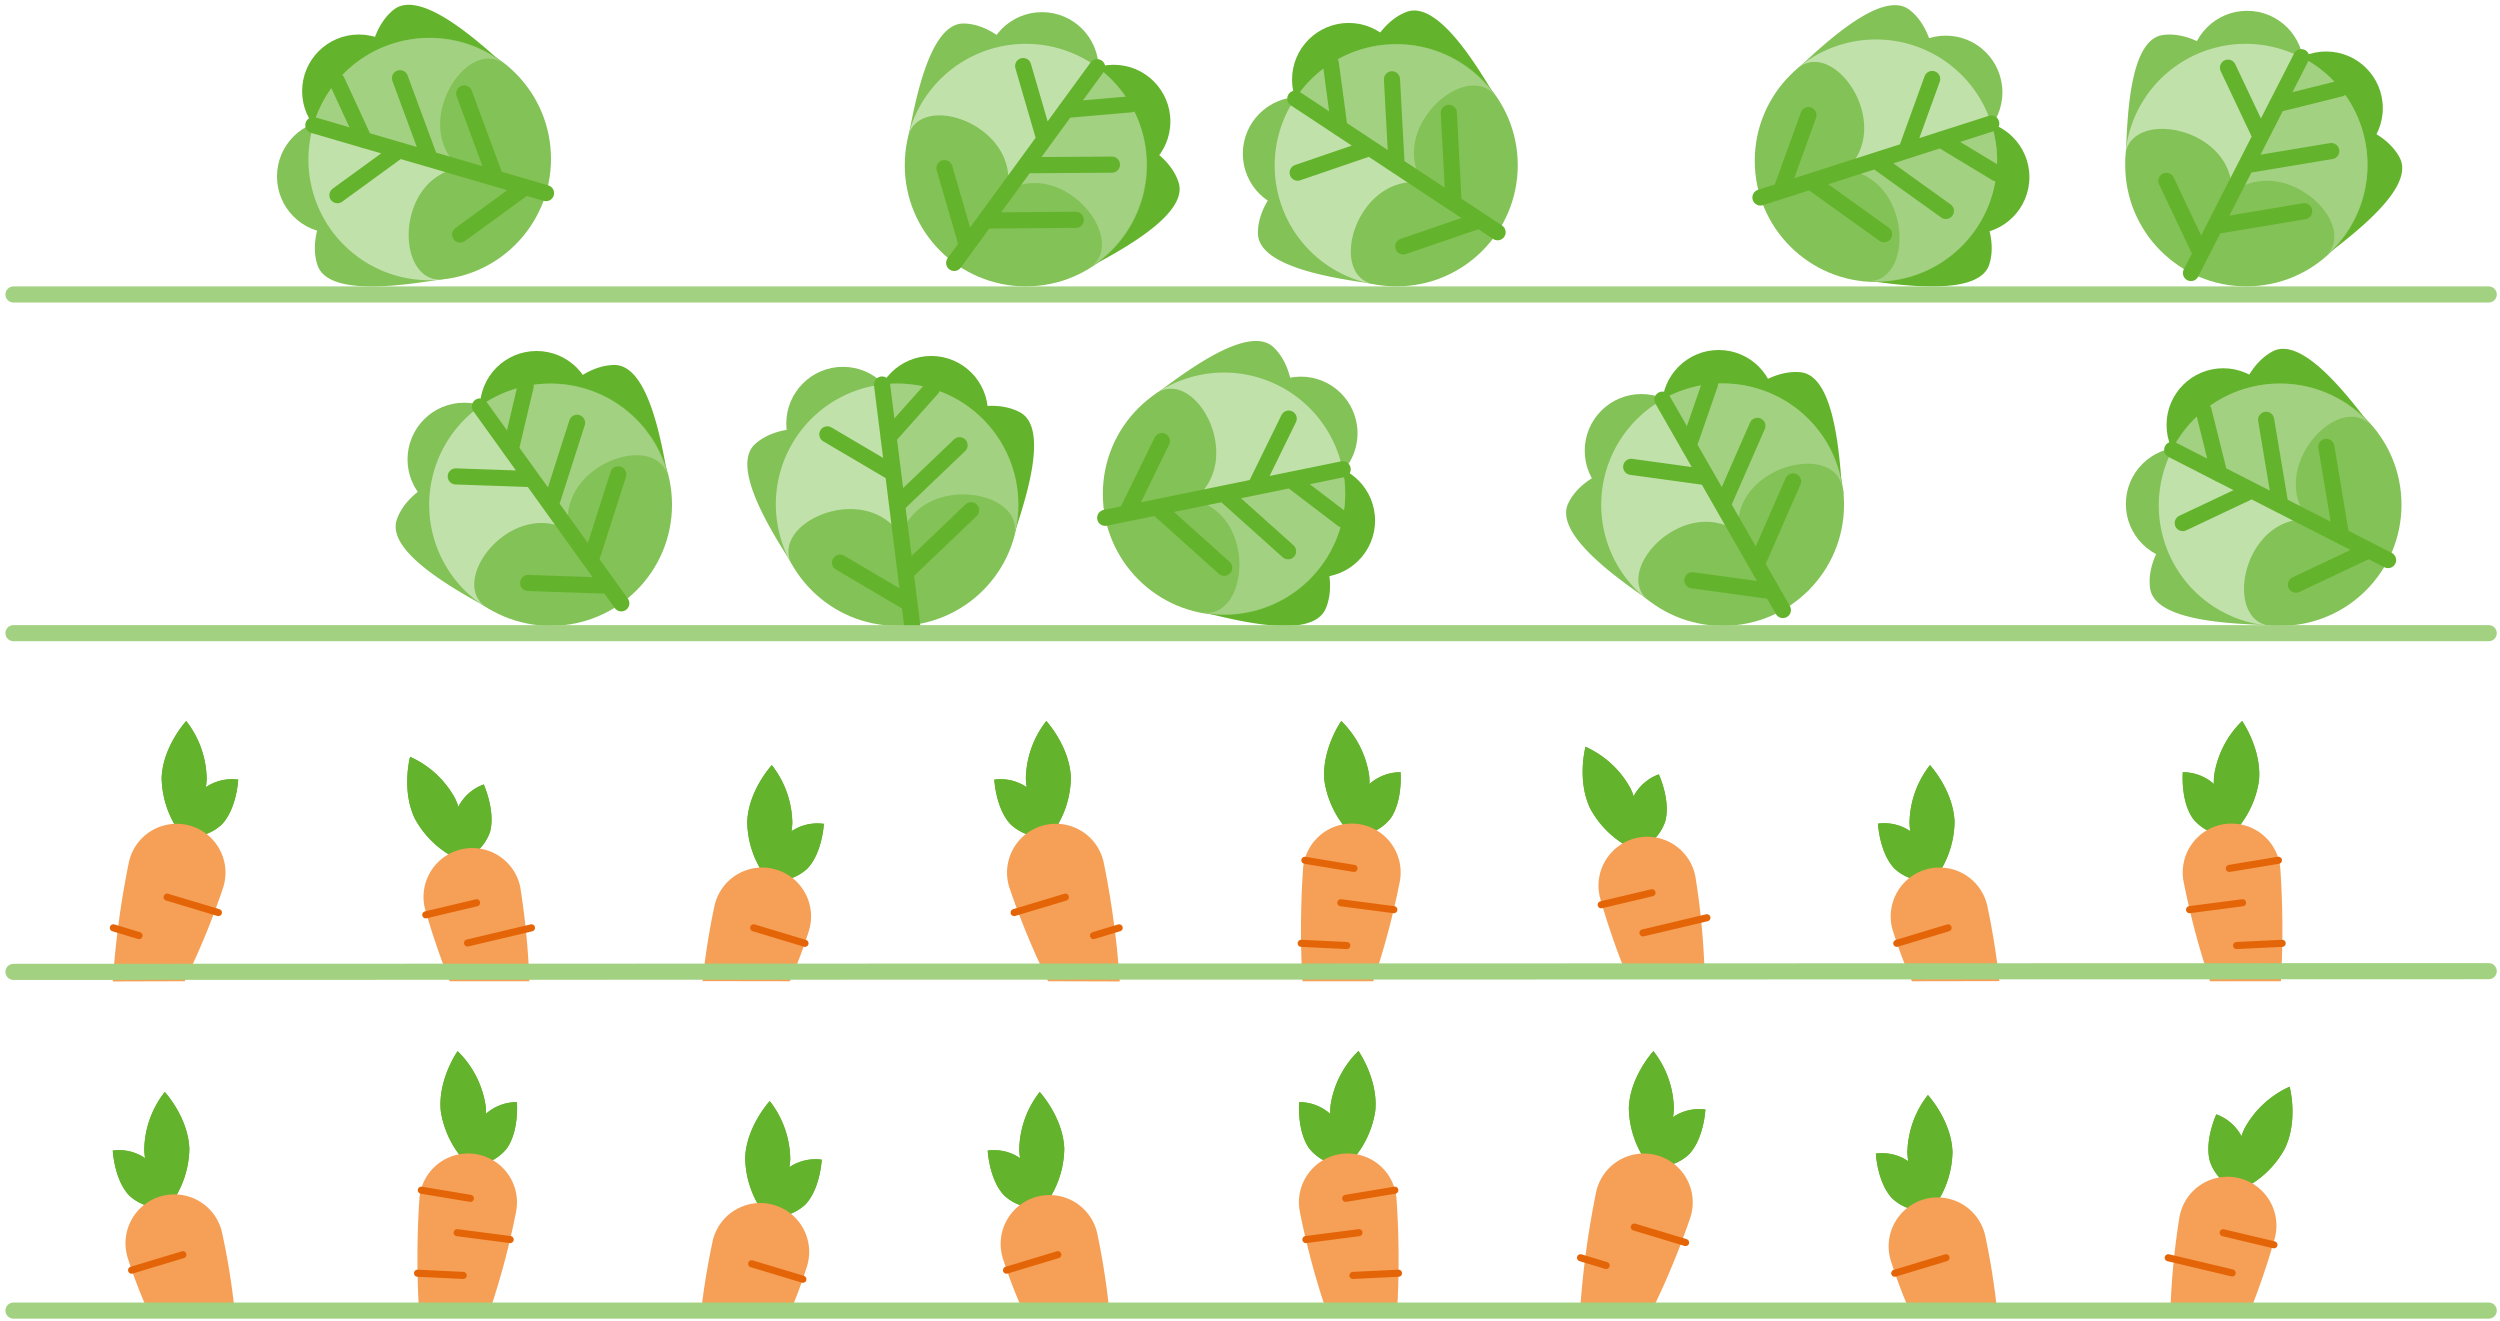 <svg width="352" height="186" viewBox="0 0 352 186" xmlns="http://www.w3.org/2000/svg">
    <g transform="translate(1)" fill="none" fill-rule="evenodd">
        <path d="M236.8 162.54a6.55 6.55 0 0 1-5.34 1.69s.21-4.11 2.32-6.32a6.56 6.56 0 0 1 5.34-1.69s-.2 4.11-2.32 6.32z" fill="#64B32C" fill-rule="nonzero"/>
        <path d="M234.68 156.11a13.51 13.51 0 0 0-2.88-8.11s-3.3 3.57-3.46 8a13.51 13.51 0 0 0 2.88 8.13s3.3-3.56 3.46-8.02z" fill="#64B32C" fill-rule="nonzero"/>
        <path d="M236.8 162.54a6.55 6.55 0 0 1-5.34 1.69s.21-4.11 2.32-6.32a6.56 6.56 0 0 1 5.34-1.69s-.2 4.11-2.32 6.32z" fill="#64B32C" fill-rule="nonzero"/>
        <path d="M234.68 156.11a13.51 13.51 0 0 0-2.88-8.11s-3.3 3.57-3.46 8a13.51 13.51 0 0 0 2.88 8.13s3.3-3.56 3.46-8.02z" fill="#64B32C" fill-rule="nonzero"/>
        <path d="M231.54 184.61a110.35 110.35 0 0 0 5.46-13.18 6.88 6.88 0 1 0-13.28-3.52 126.33 126.33 0 0 0-2.25 16.7h10.07z" fill="#F5A056" fill-rule="nonzero"/>
        <path stroke="#E46508" stroke-linecap="round" d="m229.11 172.77 7.22 2.18M221.54 177.09l3.61 1.09"/>
        <path d="M183.38 161.75a6.55 6.55 0 0 0 5.07 2.38s.34-4.1-1.46-6.57a6.55 6.55 0 0 0-5.07-2.38s-.34 4.1 1.46 6.57z" fill="#64B32C" fill-rule="nonzero"/>
        <path d="M186.34 155.65a13.51 13.51 0 0 1 3.93-7.67s2.8 4 2.37 8.42a13.56 13.56 0 0 1-3.94 7.68s-2.8-3.98-2.36-8.43z" fill="#64B32C" fill-rule="nonzero"/>
        <path d="M183.38 161.75a6.55 6.55 0 0 0 5.07 2.38s.34-4.1-1.46-6.57a6.55 6.55 0 0 0-5.07-2.38s-.34 4.1 1.46 6.57z" fill="#64B32C" fill-rule="nonzero"/>
        <path d="M186.34 155.65a13.51 13.51 0 0 1 3.93-7.67s2.8 4 2.37 8.42a13.56 13.56 0 0 1-3.94 7.68s-2.8-3.98-2.36-8.43z" fill="#64B32C" fill-rule="nonzero"/>
        <path d="M185.77 184.61a110.31 110.31 0 0 1-3.77-14.08 6.88 6.88 0 1 1 13.63-1.73c.36 5.263.386 10.544.08 15.81h-9.94z" fill="#F5A056" fill-rule="nonzero"/>
        <path stroke="#E46508" stroke-linecap="round" d="m195.39 167.58-6.91 1.15M190.34 173.56l-7.47.97M195.91 179.27l-6.42.31"/>
        <path d="M70.32 161.75a6.55 6.55 0 0 1-5.07 2.38s-.34-4.1 1.46-6.57a6.55 6.55 0 0 1 5.07-2.38s.34 4.1-1.46 6.57z" fill="#64B32C" fill-rule="nonzero"/>
        <path d="M67.37 155.65a13.56 13.56 0 0 0-3.94-7.65s-2.8 4-2.37 8.42a13.56 13.56 0 0 0 3.94 7.66s2.8-3.98 2.37-8.43z" fill="#64B32C" fill-rule="nonzero"/>
        <path d="M70.32 161.75a6.55 6.55 0 0 1-5.07 2.38s-.34-4.1 1.46-6.57a6.55 6.55 0 0 1 5.07-2.38s.34 4.1-1.46 6.57z" fill="#64B32C" fill-rule="nonzero"/>
        <path d="M67.37 155.65a13.56 13.56 0 0 0-3.94-7.65s-2.8 4-2.37 8.42a13.56 13.56 0 0 0 3.94 7.66s2.8-3.98 2.37-8.43z" fill="#64B32C" fill-rule="nonzero"/>
        <path d="M67.94 184.61a109.74 109.74 0 0 0 3.74-14.08 6.88 6.88 0 1 0-13.63-1.73 125.19 125.19 0 0 0-.05 15.81h9.94z" fill="#F5A056" fill-rule="nonzero"/>
        <path stroke="#E46508" stroke-linecap="round" d="m58.32 167.58 6.91 1.15M63.37 173.56l7.46.97M57.79 179.27l6.43.31"/>
        <path d="M265.44 168.75a6.56 6.56 0 0 0 5.34 1.69s-.2-4.11-2.32-6.32a6.55 6.55 0 0 0-5.34-1.69s.21 4.11 2.32 6.32z" fill="#64B32C" fill-rule="nonzero"/>
        <path d="M267.56 162.31a13.53 13.53 0 0 1 2.89-8.13s3.3 3.58 3.46 8a13.53 13.53 0 0 1-2.89 8.13s-3.3-3.54-3.46-8z" fill="#64B32C" fill-rule="nonzero"/>
        <path d="M265.44 168.75a6.56 6.56 0 0 0 5.34 1.69s-.2-4.11-2.32-6.32a6.55 6.55 0 0 0-5.34-1.69s.21 4.11 2.32 6.32z" fill="#64B32C" fill-rule="nonzero"/>
        <path d="M267.56 162.31a13.53 13.53 0 0 1 2.89-8.13s3.3 3.58 3.46 8a13.53 13.53 0 0 1-2.89 8.13s-3.3-3.54-3.46-8z" fill="#64B32C" fill-rule="nonzero"/>
        <path d="M267.91 184.61a68 68 0 0 1-2.65-7 6.88 6.88 0 1 1 13.28-3.52 101.62 101.62 0 0 1 1.66 10.5l-12.29.02z" fill="#F5A056" fill-rule="nonzero"/>
        <path stroke="#E46508" stroke-linecap="round" d="m273 177.09-7.22 2.18"/>
        <path d="M17.19 168.32a6.53 6.53 0 0 0 5.34 1.68s-.2-4.1-2.32-6.31a6.53 6.53 0 0 0-5.33-1.69s.2 4.1 2.31 6.32z" fill="#64B32C" fill-rule="nonzero"/>
        <path d="M19.31 161.88a13.53 13.53 0 0 1 2.89-8.13s3.3 3.57 3.46 8a13.53 13.53 0 0 1-2.89 8.13s-3.3-3.54-3.46-8z" fill="#64B32C" fill-rule="nonzero"/>
        <path d="M17.19 168.32a6.53 6.53 0 0 0 5.34 1.68s-.2-4.1-2.32-6.31a6.53 6.53 0 0 0-5.33-1.69s.2 4.1 2.31 6.32z" fill="#64B32C" fill-rule="nonzero"/>
        <path d="M19.31 161.88a13.53 13.53 0 0 1 2.89-8.13s3.3 3.57 3.46 8a13.53 13.53 0 0 1-2.89 8.13s-3.3-3.54-3.46-8z" fill="#64B32C" fill-rule="nonzero"/>
        <path d="M19.66 184.18a68 68 0 0 1-2.65-7 6.88 6.88 0 1 1 13.28-3.52A101.62 101.62 0 0 1 32 184.18H19.66z" fill="#F5A056" fill-rule="nonzero"/>
        <path stroke="#E46508" stroke-linecap="round" d="m24.75 176.66-7.22 2.18"/>
        <path d="M140.39 168.32a6.53 6.53 0 0 0 5.34 1.68s-.21-4.1-2.32-6.31a6.55 6.55 0 0 0-5.34-1.69s.2 4.1 2.32 6.32z" fill="#64B32C" fill-rule="nonzero"/>
        <path d="M142.51 161.88a13.55 13.55 0 0 1 2.88-8.13s3.3 3.57 3.46 8a13.55 13.55 0 0 1-2.88 8.13s-3.3-3.54-3.46-8z" fill="#64B32C" fill-rule="nonzero"/>
        <path d="M140.39 168.32a6.53 6.53 0 0 0 5.34 1.68s-.21-4.1-2.32-6.31a6.55 6.55 0 0 0-5.34-1.69s.2 4.1 2.32 6.32z" fill="#64B32C" fill-rule="nonzero"/>
        <path d="M142.51 161.88a13.55 13.55 0 0 1 2.88-8.13s3.3 3.57 3.46 8a13.55 13.55 0 0 1-2.88 8.13s-3.3-3.54-3.46-8z" fill="#64B32C" fill-rule="nonzero"/>
        <path d="M142.86 184.18a71.44 71.44 0 0 1-2.66-7 6.88 6.88 0 1 1 13.29-3.52 104.56 104.56 0 0 1 1.66 10.5l-12.29.02z" fill="#F5A056" fill-rule="nonzero"/>
        <path stroke="#E46508" stroke-linecap="round" d="m147.94 176.66-7.22 2.18"/>
        <path d="M112.39 169.6a6.56 6.56 0 0 1-5.34 1.69s.2-4.11 2.31-6.32a6.56 6.56 0 0 1 5.34-1.69s-.2 4.11-2.31 6.32z" fill="#64B32C" fill-rule="nonzero"/>
        <path d="M110.27 163.16a13.6 13.6 0 0 0-2.89-8.13s-3.3 3.58-3.46 8a13.55 13.55 0 0 0 2.88 8.13s3.31-3.54 3.47-8z" fill="#64B32C" fill-rule="nonzero"/>
        <path d="M112.39 169.6a6.56 6.56 0 0 1-5.34 1.69s.2-4.11 2.31-6.32a6.56 6.56 0 0 1 5.34-1.69s-.2 4.11-2.31 6.32z" fill="#64B32C" fill-rule="nonzero"/>
        <path d="M110.27 163.16a13.6 13.6 0 0 0-2.89-8.13s-3.3 3.58-3.46 8a13.55 13.55 0 0 0 2.88 8.13s3.31-3.54 3.47-8z" fill="#64B32C" fill-rule="nonzero"/>
        <path d="M109.92 185.47a68.78 68.78 0 0 0 2.65-7A6.88 6.88 0 1 0 99.29 175a103.49 103.49 0 0 0-1.67 10.51l12.3-.04z" fill="#F5A056" fill-rule="nonzero"/>
        <path stroke="#E46508" stroke-linecap="round" d="m104.83 177.94 7.22 2.18"/>
        <path d="M310.17 163.57a6.57 6.57 0 0 0 3.94 4s1.73-3.73.89-6.67a6.54 6.54 0 0 0-3.94-4s-1.73 3.73-.89 6.67z" fill="#64B32C" fill-rule="nonzero"/>
        <path d="M315.05 158.86a13.51 13.51 0 0 1 6.33-5.85s1.26 4.7-.68 8.72a13.45 13.45 0 0 1-6.33 5.85s-1.26-4.69.68-8.72z" fill="#64B32C" fill-rule="nonzero"/>
        <path d="M310.17 163.57a6.57 6.57 0 0 0 3.94 4s1.73-3.73.89-6.67a6.54 6.54 0 0 0-3.94-4s-1.73 3.73-.89 6.67z" fill="#64B32C" fill-rule="nonzero"/>
        <path d="M315.05 158.86a13.51 13.51 0 0 1 6.33-5.85s1.26 4.7-.68 8.72a13.45 13.45 0 0 1-6.33 5.85s-1.26-4.69.68-8.72z" fill="#64B32C" fill-rule="nonzero"/>
        <path d="M315.8 184.61h-11.21a105.43 105.43 0 0 1 1.28-13.26 6.88 6.88 0 1 1 13.4 3.06 103.77 103.77 0 0 1-3.47 10.2z" fill="#F5A056" fill-rule="nonzero"/>
        <path stroke="#E46508" stroke-linecap="round" d="m319.17 175.27-7.15-1.7M313.29 179.23l-9-2.14"/>
        <path d="M30.22 116.09a6.55 6.55 0 0 1-5.34 1.69s.21-4.11 2.32-6.32a6.56 6.56 0 0 1 5.34-1.69s-.2 4.11-2.32 6.32z" fill="#64B32C" fill-rule="nonzero"/>
        <path d="M28.1 109.65a13.55 13.55 0 0 0-2.88-8.13s-3.3 3.58-3.46 8a13.55 13.55 0 0 0 2.88 8.13s3.3-3.53 3.46-8z" fill="#64B32C" fill-rule="nonzero"/>
        <path d="M30.22 116.09a6.55 6.55 0 0 1-5.34 1.69s.21-4.11 2.32-6.32a6.56 6.56 0 0 1 5.34-1.69s-.2 4.11-2.32 6.32z" fill="#64B32C" fill-rule="nonzero"/>
        <path d="M28.1 109.65a13.55 13.55 0 0 0-2.88-8.13s-3.3 3.58-3.46 8a13.55 13.55 0 0 0 2.88 8.13s3.3-3.53 3.46-8z" fill="#64B32C" fill-rule="nonzero"/>
        <path d="M25 138.16A110.28 110.28 0 0 0 30.41 125a6.88 6.88 0 1 0-13.28-3.52 126.55 126.55 0 0 0-2.25 16.71l10.12-.03z" fill="#F5A056" fill-rule="nonzero"/>
        <path stroke="#E46508" stroke-linecap="round" d="m22.53 126.32 7.22 2.17M14.96 130.64l3.61 1.09"/>
        <path d="M141.32 116.09a6.55 6.55 0 0 0 5.34 1.69s-.21-4.11-2.32-6.32a6.56 6.56 0 0 0-5.34-1.69s.2 4.11 2.32 6.32z" fill="#64B32C" fill-rule="nonzero"/>
        <path d="M143.44 109.65a13.55 13.55 0 0 1 2.88-8.13s3.3 3.58 3.46 8a13.55 13.55 0 0 1-2.88 8.13s-3.3-3.53-3.46-8z" fill="#64B32C" fill-rule="nonzero"/>
        <path d="M141.32 116.09a6.55 6.55 0 0 0 5.34 1.69s-.21-4.11-2.32-6.32a6.56 6.56 0 0 0-5.34-1.69s.2 4.11 2.32 6.32z" fill="#64B32C" fill-rule="nonzero"/>
        <path d="M143.44 109.65a13.55 13.55 0 0 1 2.88-8.13s3.3 3.58 3.46 8a13.55 13.55 0 0 1-2.88 8.13s-3.3-3.53-3.46-8z" fill="#64B32C" fill-rule="nonzero"/>
        <path d="M146.58 138.16a110.28 110.28 0 0 1-5.45-13.16 6.88 6.88 0 1 1 13.28-3.52 126.55 126.55 0 0 1 2.25 16.71l-10.08-.03z" fill="#F5A056" fill-rule="nonzero"/>
        <path stroke="#E46508" stroke-linecap="round" d="m149.01 126.32-7.22 2.17M156.58 130.64l-3.61 1.09"/>
        <path d="M194.74 115.3a6.55 6.55 0 0 1-5.07 2.38s-.34-4.1 1.46-6.57a6.55 6.55 0 0 1 5.07-2.38s.34 4.09-1.46 6.57z" fill="#64B32C" fill-rule="nonzero"/>
        <path d="M191.78 109.2a13.52 13.52 0 0 0-3.93-7.68s-2.8 4-2.37 8.43a13.56 13.56 0 0 0 3.94 7.67s2.8-3.98 2.36-8.42z" fill="#64B32C" fill-rule="nonzero"/>
        <path d="M194.74 115.3a6.55 6.55 0 0 1-5.07 2.38s-.34-4.1 1.46-6.57a6.55 6.55 0 0 1 5.07-2.38s.34 4.09-1.46 6.57z" fill="#64B32C" fill-rule="nonzero"/>
        <path d="M191.78 109.2a13.52 13.52 0 0 0-3.93-7.68s-2.8 4-2.37 8.43a13.56 13.56 0 0 0 3.94 7.67s2.8-3.98 2.36-8.42z" fill="#64B32C" fill-rule="nonzero"/>
        <path d="M192.35 138.16a110.75 110.75 0 0 0 3.75-14.08 6.88 6.88 0 1 0-13.63-1.73 125.15 125.15 0 0 0-.08 15.81h9.96z" fill="#F5A056" fill-rule="nonzero"/>
        <path stroke="#E46508" stroke-linecap="round" d="m182.73 121.13 6.91 1.14M187.79 127.11l7.46.97M182.21 132.82l6.42.31"/>
        <path d="M307.8 115.3a6.55 6.55 0 0 0 5.07 2.38s.34-4.1-1.46-6.57a6.55 6.55 0 0 0-5.07-2.38s-.34 4.09 1.46 6.57z" fill="#64B32C" fill-rule="nonzero"/>
        <path d="M310.75 109.2a13.56 13.56 0 0 1 3.94-7.68s2.8 4 2.37 8.43a13.56 13.56 0 0 1-3.94 7.67s-2.8-3.98-2.37-8.42z" fill="#64B32C" fill-rule="nonzero"/>
        <path d="M307.8 115.3a6.55 6.55 0 0 0 5.07 2.38s.34-4.1-1.46-6.57a6.55 6.55 0 0 0-5.07-2.38s-.34 4.09 1.46 6.57z" fill="#64B32C" fill-rule="nonzero"/>
        <path d="M310.75 109.2a13.56 13.56 0 0 1 3.94-7.68s2.8 4 2.37 8.43a13.56 13.56 0 0 1-3.94 7.67s-2.8-3.98-2.37-8.42z" fill="#64B32C" fill-rule="nonzero"/>
        <path d="M310.18 138.16a110.17 110.17 0 0 1-3.74-14.08 6.88 6.88 0 1 1 13.63-1.73c.36 5.263.387 10.544.08 15.81h-9.97z" fill="#F5A056" fill-rule="nonzero"/>
        <path stroke="#E46508" stroke-linecap="round" d="m319.8 121.13-6.91 1.14M314.75 127.11l-7.46.97M320.33 132.82l-6.42.31"/>
        <path d="M112.68 122.29a6.56 6.56 0 0 1-5.34 1.69s.2-4.11 2.32-6.32A6.55 6.55 0 0 1 115 116s-.21 4.08-2.32 6.29z" fill="#64B32C" fill-rule="nonzero"/>
        <path d="M110.56 115.86a13.49 13.49 0 0 0-2.89-8.13s-3.3 3.57-3.46 8a13.49 13.49 0 0 0 2.89 8.13s3.3-3.54 3.46-8z" fill="#64B32C" fill-rule="nonzero"/>
        <path d="M112.68 122.29a6.56 6.56 0 0 1-5.34 1.69s.2-4.11 2.32-6.32A6.55 6.55 0 0 1 115 116s-.21 4.08-2.32 6.29z" fill="#64B32C" fill-rule="nonzero"/>
        <path d="M110.56 115.86a13.49 13.49 0 0 0-2.89-8.13s-3.3 3.57-3.46 8a13.49 13.49 0 0 0 2.89 8.13s3.3-3.54 3.46-8z" fill="#64B32C" fill-rule="nonzero"/>
        <path d="M110.21 138.16a68 68 0 0 0 2.65-7 6.88 6.88 0 1 0-13.28-3.52 101.14 101.14 0 0 0-1.66 10.5l12.29.02z" fill="#F5A056" fill-rule="nonzero"/>
        <path stroke="#E46508" stroke-linecap="round" d="m105.12 130.64 7.22 2.18"/>
        <path d="M265.74 122.29a6.53 6.53 0 0 0 5.33 1.69s-.2-4.11-2.31-6.32a6.56 6.56 0 0 0-5.34-1.69s.2 4.11 2.32 6.32z" fill="#64B32C" fill-rule="nonzero"/>
        <path d="M267.86 115.86a13.51 13.51 0 0 1 2.88-8.13s3.3 3.57 3.46 8a13.51 13.51 0 0 1-2.88 8.13s-3.32-3.54-3.46-8z" fill="#64B32C" fill-rule="nonzero"/>
        <path d="M265.74 122.29a6.53 6.53 0 0 0 5.33 1.69s-.2-4.11-2.31-6.32a6.56 6.56 0 0 0-5.34-1.69s.2 4.11 2.32 6.32z" fill="#64B32C" fill-rule="nonzero"/>
        <path d="M267.86 115.86a13.51 13.51 0 0 1 2.88-8.13s3.3 3.57 3.46 8a13.51 13.51 0 0 1-2.88 8.13s-3.32-3.54-3.46-8z" fill="#64B32C" fill-rule="nonzero"/>
        <path d="M268.2 138.16a68 68 0 0 1-2.65-7 6.88 6.88 0 1 1 13.28-3.52 103.14 103.14 0 0 1 1.67 10.5l-12.3.02z" fill="#F5A056" fill-rule="nonzero"/>
        <path stroke="#E46508" stroke-linecap="round" d="m273.29 130.64-7.22 2.18"/>
        <path d="M68 117.12a6.54 6.54 0 0 1-3.94 4s-1.73-3.73-.89-6.67a6.51 6.51 0 0 1 3.94-4s1.68 3.72.89 6.67z" fill="#64B32C" fill-rule="nonzero"/>
        <path d="M63.07 112.41a13.45 13.45 0 0 0-6.33-5.85s-1.26 4.7.68 8.72a13.51 13.51 0 0 0 6.33 5.85s1.25-4.7-.68-8.72z" fill="#64B32C" fill-rule="nonzero"/>
        <path d="M68 117.12a6.54 6.54 0 0 1-3.94 4s-1.73-3.73-.89-6.67a6.51 6.51 0 0 1 3.94-4s1.68 3.72.89 6.67z" fill="#64B32C" fill-rule="nonzero"/>
        <path d="M63.07 112.41a13.45 13.45 0 0 0-6.33-5.85s-1.26 4.7.68 8.72a13.51 13.51 0 0 0 6.33 5.85s1.25-4.7-.68-8.72z" fill="#64B32C" fill-rule="nonzero"/>
        <path d="M62.32 138.16h11.21a105.88 105.88 0 0 0-1.28-13.27 6.88 6.88 0 1 0-13.4 3.11 103.77 103.77 0 0 0 3.47 10.16z" fill="#F5A056" fill-rule="nonzero"/>
        <path stroke="#E46508" stroke-linecap="round" d="m58.95 128.81 7.15-1.7M64.83 132.77l9-2.13"/>
        <path d="M233.45 115.7a6.57 6.57 0 0 1-3.94 4s-1.73-3.73-.89-6.67a6.54 6.54 0 0 1 3.94-4s1.73 3.73.89 6.67z" fill="#64B32C" fill-rule="nonzero"/>
        <path d="M228.57 111a13.51 13.51 0 0 0-6.33-5.85s-1.26 4.7.68 8.72a13.45 13.45 0 0 0 6.33 5.85s1.26-4.72-.68-8.72z" fill="#64B32C" fill-rule="nonzero"/>
        <path d="M233.45 115.7a6.57 6.57 0 0 1-3.94 4s-1.73-3.73-.89-6.67a6.54 6.54 0 0 1 3.94-4s1.73 3.73.89 6.67z" fill="#64B32C" fill-rule="nonzero"/>
        <path d="M228.57 111a13.51 13.51 0 0 0-6.33-5.85s-1.26 4.7.68 8.72a13.45 13.45 0 0 0 6.33 5.85s1.26-4.72-.68-8.72z" fill="#64B32C" fill-rule="nonzero"/>
        <path d="M227.82 136.74H239a105.43 105.43 0 0 0-1.28-13.26 6.88 6.88 0 1 0-13.4 3.06 103.77 103.77 0 0 0 3.5 10.2z" fill="#F5A056" fill-rule="nonzero"/>
        <path stroke="#E46508" stroke-linecap="round" d="m224.45 127.39 7.15-1.69M230.33 131.35l9-2.13"/>
        <path d="M319 49.47c4.3-2.25 11 6.84 14.05 10.79 3.05 3.95-2.12 4.42-6.42 6.67a8.8 8.8 0 0 1-11.87-3.71c-2.23-4.3-.04-11.5 4.24-13.75z" fill="#64B32C" fill-rule="nonzero"/>
        <circle fill="#64B32C" fill-rule="nonzero" cx="312.03" cy="59.83" r="7.98"/>
        <path d="M301.73 82.82c.67 4.81 12.07 5 17 5.22 4.93.22 2.36-4.3 1.7-9.11a8.79 8.79 0 0 0-9.92-7.5c-4.76.67-9.44 6.57-8.78 11.39z" fill="#83C257" fill-rule="nonzero"/>
        <circle fill="#83C257" fill-rule="nonzero" cx="306.3" cy="70.96" r="7.98"/>
        <circle fill="#83C257" fill-rule="nonzero" cx="320.07" cy="71.06" r="17.06"/>
        <path d="M333.63 60.73c-.2-.26-.41-.53-.63-.79.23.26.42.53.63.79zM335.24 78.87a17 17 0 0 1-1.12 1.84 15.56 15.56 0 0 0 1.12-1.84zM335.24 78.87c.309-.61.582-1.238.82-1.88-.25.63-.5 1.25-.82 1.88z" fill="#64B32C" fill-rule="nonzero"/>
        <path d="M324.06 73.21c-5.91-7.29 4.2-18.15 8.76-13.35a17 17 0 0 0-28 3.47l19.24 9.88z" fill="#A2D181" fill-rule="nonzero"/>
        <path d="M324.11 73.1c-9.37-.44-12.12 14.14-5.55 15a17 17 0 0 1-13.79-24.58l19.34 9.58z" fill="#C1E1AB" fill-rule="nonzero"/>
        <path stroke="#64B32C" stroke-width="2.27" stroke-linecap="round" d="m304.85 63.33 30.39 15.53M311.49 66.75l-2.22-8.91M316.02 69.07l-9.69 4.58M331.96 77.74l-9.69 4.58M320.07 71.06l-2-11.95M328.54 74.87l-1.99-11.95"/>
        <path d="M252.5 52.41c4.83.46 5.5 11.74 5.88 16.71.38 4.97-4.2 2.54-9 2.08a8.79 8.79 0 0 1-7.91-9.59c.44-4.83 6.2-9.67 11.03-9.2z" fill="#64B32C" fill-rule="nonzero"/>
        <circle fill="#64B32C" fill-rule="nonzero" cx="240.99" cy="57.26" r="7.98"/>
        <path d="M219.8 70.89c-2.06 4.4 7.36 10.82 11.43 13.69 4.07 2.87 4.33-2.31 6.4-6.71a8.78 8.78 0 0 0-4.21-11.69c-4.42-2.07-11.55.32-13.62 4.71z" fill="#83C257" fill-rule="nonzero"/>
        <circle fill="#83C257" fill-rule="nonzero" cx="230.11" cy="63.46" r="7.98"/>
        <circle fill="#83C257" fill-rule="nonzero" cx="241.58" cy="71.06" r="17.06"/>
        <path d="M258.59 69.82c0-.33 0-.67-.1-1 .06.34.06.67.1 1zM250 85.89a20.19 20.19 0 0 1-1.94.93 18.06 18.06 0 0 0 1.94-.93zM250 85.89a18.05 18.05 0 0 0 1.71-1.13c-.52.39-1.07.78-1.71 1.13z" fill="#64B32C" fill-rule="nonzero"/>
        <path d="M243.75 75c-1-9.33 13.44-12.9 14.63-6.39a16.78 16.78 0 0 0-2-6c-4.664-8.187-15.08-11.047-23.27-6.39L243.75 75z" fill="#A2D181" fill-rule="nonzero"/>
        <path d="M243.86 75c-7.61-5.49-17.88 5.22-12.84 9.5a17 17 0 0 1 1.89-28.12L243.86 75z" fill="#C1E1AB" fill-rule="nonzero"/>
        <path stroke="#64B32C" stroke-width="2.27" stroke-linecap="round" d="m233.07 56.27 16.96 29.62M236.76 62.76l3-8.67M239.28 67.19l-10.61-1.46M247.89 83.16l-10.61-1.46M241.58 71.06l4.86-11.1M246.6 78.88l4.86-11.1"/>
        <path d="M185.64 85.74c-2 4.45-12.88 1.54-17.72.35-4.84-1.19-1.1-4.78.86-9.22a8.78 8.78 0 0 1 11.58-4.51c4.44 1.95 7.23 8.94 5.28 13.38z" fill="#64B32C" fill-rule="nonzero"/>
        <circle fill="#64B32C" fill-rule="nonzero" cx="184.63" cy="73.29" r="7.98"/>
        <path d="M178.32 48.9c-3.52-3.34-12.57 3.59-16.57 6.57-4 2.98.84 4.83 4.36 8.17a8.8 8.8 0 0 0 12.43-.33c3.34-3.53 3.31-11.07-.22-14.41z" fill="#83C257" fill-rule="nonzero"/>
        <circle fill="#83C257" fill-rule="nonzero" cx="182.16" cy="61.01" r="7.98"/>
        <circle fill="#83C257" fill-rule="nonzero" cx="171.34" cy="69.53" r="17.06"/>
        <path d="M167.19 86.07c.33.08.65.16 1 .22-.36-.05-.67-.15-1-.22zM154.61 72.9c-.14-.71-.21-1.42-.28-2.13.054.715.147 1.426.28 2.13zM154.61 72.9a18 18 0 0 0 .54 2 19.77 19.77 0 0 1-.54-2z" fill="#64B32C" fill-rule="nonzero"/>
        <path d="M166.88 70.34c9.17 2 8 16.81 1.49 15.9a17 17 0 0 0 19.68-20.17l-21.17 4.27z" fill="#A2D181" fill-rule="nonzero"/>
        <path d="M166.91 70.46c7.59-5.51.64-18.61-5-15.16A17.05 17.05 0 0 1 188 65.9l-21.09 4.56z" fill="#C1E1AB" fill-rule="nonzero"/>
        <path stroke="#64B32C" stroke-width="2.27" stroke-linecap="round" d="m188.05 66.07-33.44 6.84M180.73 67.55l7.3 5.57M175.74 68.56l4.71-9.62M157.88 71.73l4.71-9.62M171.34 69.53l9.02 8.09M162.34 71.85l9.02 8.09"/>
        <path d="M142.61 58.05c4.28 2.29.55 13-1 17.69-1.55 4.69-4.85.73-9.13-1.56a8.78 8.78 0 0 1-3.61-11.89c2.28-4.29 9.46-6.52 13.74-4.24z" fill="#64B32C" fill-rule="nonzero"/>
        <circle fill="#64B32C" fill-rule="nonzero" cx="130.12" cy="58.1" r="7.98"/>
        <path d="M105.32 62.52c-3.6 3.25 2.62 12.81 5.27 17 2.65 4.19 4.89-.47 8.49-3.72a8.79 8.79 0 0 0 .62-12.42c-3.26-3.57-10.78-4.12-14.38-.86z" fill="#83C257" fill-rule="nonzero"/>
        <circle fill="#83C257" fill-rule="nonzero" cx="117.69" cy="59.63" r="7.98"/>
        <circle fill="#83C257" fill-rule="nonzero" cx="125.35" cy="71.06" r="17.06"/>
        <path d="M141.52 76.47c.107-.32.207-.653.3-1-.08.37-.2.68-.3 1zM127.43 88a19.47 19.47 0 0 1-2.15.11 15.57 15.57 0 0 0 2.15-.11zM127.43 88a16.23 16.23 0 0 0 2-.38c-.66.16-1.327.287-2 .38z" fill="#64B32C" fill-rule="nonzero"/>
        <path d="M125.82 75.57c2.71-9 17.37-6.73 16-.26a16.87 16.87 0 0 0 .42-6.32 17.05 17.05 0 0 0-19-14.85l2.58 21.43z" fill="#A2D181" fill-rule="nonzero"/>
        <path d="M125.94 75.56c-4.91-8-18.51-2.08-15.5 3.82A17 17 0 0 1 123 54.16l2.94 21.4z" fill="#C1E1AB" fill-rule="nonzero"/>
        <path stroke="#64B32C" stroke-width="2.27" stroke-linecap="round" d="M123.19 54.14 127.43 88M124.1 61.55l6.11-6.85M124.72 66.6l-9.23-5.44M126.51 84.65l-9.23-5.43M125.35 71.06l8.76-8.37M126.97 80.21l8.76-8.37"/>
        <path d="M85.51 51.39c4.85 0 6.67 11.12 7.56 16 .89 4.88-3.91 3-8.77 3a8.78 8.78 0 0 1-8.85-8.72c-.04-4.85 5.2-10.25 10.06-10.28z" fill="#64B32C" fill-rule="nonzero"/>
        <circle fill="#64B32C" fill-rule="nonzero" cx="74.55" cy="57.4" r="7.98"/>
        <path d="M54.88 73.13c-1.61 4.58 8.42 10 12.77 12.44 4.35 2.44 4.07-2.74 5.67-7.32A8.79 8.79 0 0 0 67.94 67c-4.58-1.56-11.46 1.55-13.06 6.13z" fill="#83C257" fill-rule="nonzero"/>
        <circle fill="#83C257" fill-rule="nonzero" cx="64.36" cy="64.68" r="7.98"/>
        <circle fill="#83C257" fill-rule="nonzero" cx="76.56" cy="71.06" r="17.06"/>
        <path d="M93.35 68.09c-.06-.33-.12-.66-.2-1 .09.34.13.67.2 1zM86.48 85c-.6.42-1.22.78-1.84 1.13A17.46 17.46 0 0 0 86.48 85zM86.48 85c.553-.4 1.08-.834 1.58-1.3a18.53 18.53 0 0 1-1.58 1.3z" fill="#64B32C" fill-rule="nonzero"/>
        <path d="M79.12 74.8c-1.91-9.19 12-14.21 13.9-7.86a16.84 16.84 0 0 0-2.65-5.75 17.05 17.05 0 0 0-23.8-4L79.12 74.8z" fill="#A2D181" fill-rule="nonzero"/>
        <path d="M79.22 74.73c-8.13-4.68-17.25 7-11.79 10.77a17 17 0 0 1-1-28.17l12.79 17.4z" fill="#C1E1AB" fill-rule="nonzero"/>
        <path stroke="#64B32C" stroke-width="2.27" stroke-linecap="round" d="m66.57 57.23 19.91 27.72M70.91 63.3l2.1-8.93M73.87 67.45l-10.7-.37M84.07 82.45l-10.7-.37M76.56 71.06l3.69-11.53M82.36 78.33l3.69-11.54"/>
        <path stroke="#A2D181" stroke-width="2.27" stroke-linecap="round" d="M.9 89.15h348.51"/>
        <path d="M336.88 22.21c2.25 4.3-6.84 11-10.79 14.06-3.95 3.06-4.42-2.13-6.67-6.43A8.79 8.79 0 0 1 323.13 18c4.3-2.27 11.5-.09 13.75 4.21z" fill="#64B32C" fill-rule="nonzero"/>
        <circle fill="#64B32C" fill-rule="nonzero" cx="326.52" cy="15.23" r="7.98"/>
        <path d="M303.53 4.93c-4.81.67-5 12.07-5.22 17-.22 4.93 4.3 2.36 9.11 1.69a8.79 8.79 0 0 0 7.5-9.91c-.67-4.71-6.58-9.45-11.39-8.78z" fill="#83C257" fill-rule="nonzero"/>
        <circle fill="#83C257" fill-rule="nonzero" cx="315.39" cy="9.5" r="7.98"/>
        <circle fill="#83C257" fill-rule="nonzero" cx="315.29" cy="23.26" r="17.06"/>
        <path d="M325.62 36.83c.27-.21.53-.41.79-.63-.26.23-.53.41-.79.63zM307.48 38.44a20.94 20.94 0 0 1-1.84-1.12 18.77 18.77 0 0 0 1.84 1.12zM307.48 38.44z" fill="#64B32C" fill-rule="nonzero"/>
        <path d="M313.14 27.25c7.29-5.91 18.15 4.21 13.35 8.77a17 17 0 0 0-3.47-28l-9.88 19.23z" fill="#A2D181" fill-rule="nonzero"/>
        <path d="M313.25 27.31c.44-9.38-14.14-12.13-15-5.56A17 17 0 0 1 322.86 8l-9.61 19.31z" fill="#C1E1AB" fill-rule="nonzero"/>
        <path stroke="#64B32C" stroke-width="2.27" stroke-linecap="round" d="m323.02 8.05-15.53 30.39M319.6 14.69l8.91-2.22M317.28 19.21l-4.58-9.68M308.61 35.15l-4.58-9.68M315.29 23.26l11.95-1.99M311.48 31.74l11.95-2"/>
        <path d="M279.1 37.21c-1.46 4.63-12.63 2.92-17.57 2.26-4.94-.66-1.61-4.63-.15-9.26a8.79 8.79 0 0 1 11-5.74c4.62 1.46 8.18 8.11 6.72 12.74z" fill="#64B32C" fill-rule="nonzero"/>
        <circle fill="#64B32C" fill-rule="nonzero" cx="276.76" cy="24.94" r="7.98"/>
        <path d="M267.84 1.37c-3.87-2.93-12.11 4.94-15.77 8.33-3.66 3.39 1.36 4.71 5.23 7.65a8.78 8.78 0 0 0 12.31-1.68c2.94-3.86 2.09-11.36-1.77-14.3z" fill="#83C257" fill-rule="nonzero"/>
        <circle fill="#83C257" fill-rule="nonzero" cx="272.96" cy="13" r="7.98"/>
        <circle fill="#83C257" fill-rule="nonzero" cx="263.13" cy="22.64" r="17.06"/>
        <path d="m260.8 39.53 1 .12c-.34-.02-.66-.08-1-.12zM246.87 27.81a20 20 0 0 1-.51-2.1c.127.71.298 1.411.51 2.1zM246.87 27.81c.21.648.461 1.283.75 1.9a18.76 18.76 0 0 1-.75-1.9z" fill="#64B32C" fill-rule="nonzero"/>
        <path d="M258.79 23.93c9.33 1 9.82 15.83 3.2 15.65a17 17 0 0 0 17.38-22.19l-20.58 6.54z" fill="#A2D181" fill-rule="nonzero"/>
        <path d="M258.83 24.05c6.95-6.3-1.38-18.58-6.62-14.53a16.81 16.81 0 0 1 5.53-3.09 17.06 17.06 0 0 1 21.58 10.8l-20.49 6.82z" fill="#C1E1AB" fill-rule="nonzero"/>
        <path stroke="#64B32C" stroke-width="2.27" stroke-linecap="round" d="m279.37 17.39-32.5 10.42M272.25 19.65l7.86 4.75M267.4 21.19l3.65-10.07M249.99 26.29l3.64-10.08M263.13 22.64l9.85 7.06M254.44 25.92l9.84 7.06"/>
        <path d="M197 1.69c4.52-1.76 10.19 8 12.77 12.28 2.58 4.28-2.6 4.16-7.13 5.92a8.79 8.79 0 0 1-11.38-5c-1.76-4.53 1.21-11.44 5.74-13.2z" fill="#64B32C" fill-rule="nonzero"/>
        <circle fill="#64B32C" fill-rule="nonzero" cx="188.9" cy="11.21" r="7.98"/>
        <path d="M176.12 32.91c.13 4.86 11.43 6.36 16.36 7.08 4.93.72 2.82-4 2.69-8.86a8.77 8.77 0 0 0-9-8.55c-4.87.13-10.17 5.48-10.05 10.33z" fill="#83C257" fill-rule="nonzero"/>
        <circle fill="#83C257" fill-rule="nonzero" cx="181.97" cy="21.64" r="7.98"/>
        <circle fill="#83C257" fill-rule="nonzero" cx="195.64" cy="23.26" r="17.06"/>
        <path d="M210.27 14.51c-.17-.29-.34-.58-.54-.86.21.28.36.57.54.86zM209.86 32.71a18.75 18.75 0 0 1-1.32 1.7 16 16 0 0 0 1.32-1.7zM209.86 32.71z" fill="#64B32C" fill-rule="nonzero"/>
        <path d="M199.37 25.84c-5.06-7.9 6.2-17.57 10.19-12.29a17 17 0 0 0-28.18.34l17.99 11.95z" fill="#A2D181" fill-rule="nonzero"/>
        <path d="M199.44 25.74c-9.27-1.48-13.62 12.71-7.19 14.26a17 17 0 0 1-11-26l18.19 11.74z" fill="#C1E1AB" fill-rule="nonzero"/>
        <path stroke="#64B32C" stroke-width="2.27" stroke-linecap="round" d="m181.38 13.89 28.48 18.81M187.6 18.02l-1.22-9.09M191.84 20.84l-10.13 3.47M206.71 31.23l-10.13 3.47M195.64 23.26l-.65-12.09M203.64 27.99l-.65-12.1"/>
        <path d="M164.93 25.63c1.55 4.6-8.48 9.81-12.86 12.18-4.38 2.37-4-2.79-5.58-7.4A8.79 8.79 0 0 1 152 19.28c4.62-1.54 11.39 1.72 12.93 6.35z" fill="#64B32C" fill-rule="nonzero"/>
        <circle fill="#64B32C" fill-rule="nonzero" cx="155.81" cy="17.1" r="7.98"/>
        <path d="M134.72 3.31c-4.85-.1-6.88 11.12-7.83 16-.95 4.88 3.87 3 8.73 3.11a8.79 8.79 0 0 0 9-8.61c.06-4.81-5.04-10.4-9.9-10.5z" fill="#83C257" fill-rule="nonzero"/>
        <circle fill="#83C257" fill-rule="nonzero" cx="145.71" cy="9.69" r="7.98"/>
        <circle fill="#83C257" fill-rule="nonzero" cx="143.45" cy="23.26" r="17.06"/>
        <path d="M151.51 38.29c.3-.16.59-.32.88-.5-.29.21-.59.33-.88.5zM133.35 37a20.19 20.19 0 0 1-1.65-1.39c.52.498 1.071.962 1.65 1.39zM133.35 37a16.77 16.77 0 0 0 1.73 1.1 18.65 18.65 0 0 1-1.73-1.1z" fill="#64B32C" fill-rule="nonzero"/>
        <path d="M140.7 26.87c8.13-4.69 17.26 7 11.8 10.75a16.88 16.88 0 0 0 4.63-4.31 17.05 17.05 0 0 0-3.65-23.85L140.7 26.87z" fill="#A2D181" fill-rule="nonzero"/>
        <path d="M140.8 26.94c1.91-9.19-12.06-14.2-13.91-7.85a16.84 16.84 0 0 1 2.65-5.75 17.06 17.06 0 0 1 23.8-4l-12.54 17.6z" fill="#C1E1AB" fill-rule="nonzero"/>
        <path stroke="#64B32C" stroke-width="2.27" stroke-linecap="round" d="m153.48 9.46-20.13 27.56M149.06 15.48l9.14-.79M146.05 19.58 143.06 9.3M134.97 33.95l-2.99-10.28M143.45 23.26l12.11-.08M138.35 31.04l12.12-.09"/>
        <path d="M54.44 1.36c3.81-3 12.11 4.65 15.83 8 3.72 3.35-1.26 4.74-5.06 7.76a8.79 8.79 0 0 1-12.35-1.42c-3.02-3.84-2.22-11.32 1.58-14.34z" fill="#64B32C" fill-rule="nonzero"/>
        <circle fill="#64B32C" fill-rule="nonzero" cx="49.52" cy="12.84" r="7.98"/>
        <path d="M43.71 37.35c1.56 4.6 12.8 2.7 17.72 1.94 4.92-.76 1.52-4.67 0-9.27a8.79 8.79 0 0 0-11.14-5.51c-4.64 1.56-8.14 8.25-6.58 12.84z" fill="#83C257" fill-rule="nonzero"/>
        <circle fill="#83C257" fill-rule="nonzero" cx="45.98" cy="24.85" r="7.98"/>
        <circle fill="#83C257" fill-rule="nonzero" cx="59.52" cy="22.37" r="17.06"/>
        <path d="M70.91 9.69c-.25-.23-.5-.45-.77-.66.28.2.51.44.77.66zM75.88 27.2a17.42 17.42 0 0 1-.75 2 15.22 15.22 0 0 0 .75-2zM75.88 27.2a16 16 0 0 0 .45-2 18.48 18.48 0 0 1-.45 2z" fill="#64B32C" fill-rule="nonzero"/>
        <path d="M63.84 23.73c-7.17-6 .73-18.61 6.11-14.75a17 17 0 0 0-26.83 8.64l20.72 6.11z" fill="#A2D181" fill-rule="nonzero"/>
        <path d="M63.87 23.62c-9.29 1.32-9.26 16.16-2.65 15.74a17 17 0 0 1-18.14-21.57l20.79 5.83z" fill="#C1E1AB" fill-rule="nonzero"/>
        <path stroke="#64B32C" stroke-width="2.27" stroke-linecap="round" d="m43.12 17.62 32.76 9.57M50.29 19.74l-3.85-8.33M55.17 21.18l-8.66 6.3M72.45 26.71l-8.66 6.31M59.52 22.37l-4.2-11.36M68.56 24.52l-4.2-11.36"/>
        <path stroke="#A2D181" stroke-width="2.27" stroke-linecap="round" d="M.9 41.46h348.51M.9 136.84l348.51-.1M.9 184.53h348.51"/>
    </g>
</svg>
